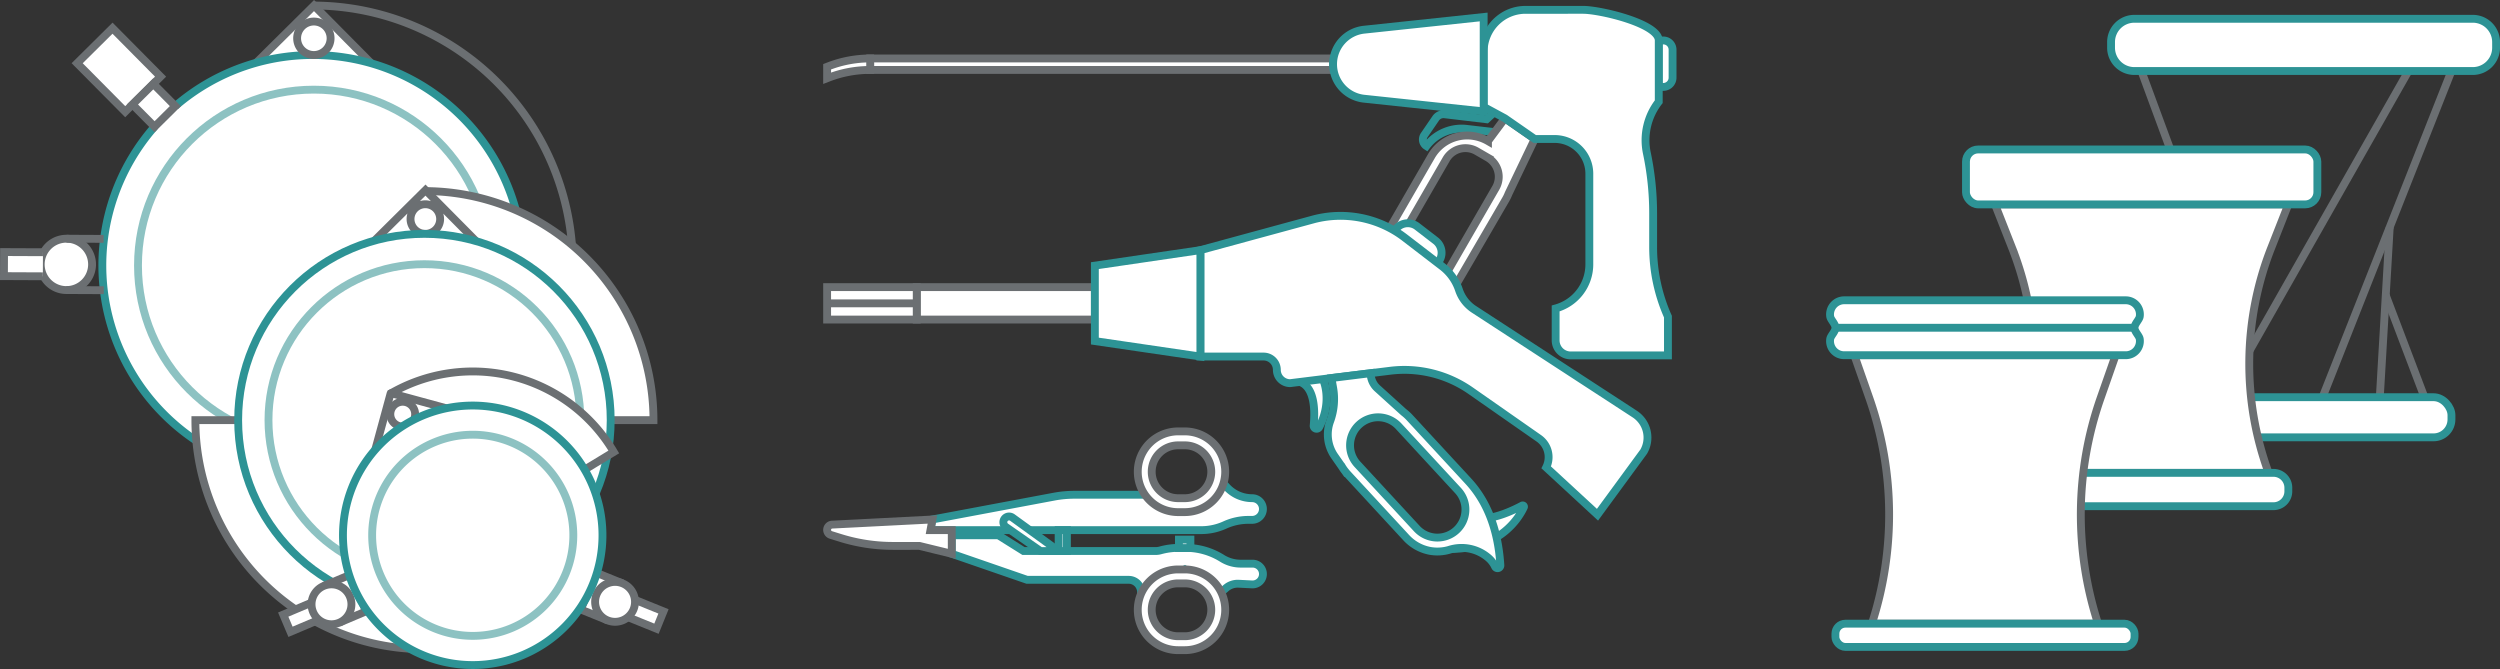 <svg id="Group_1942" data-name="Group 1942" xmlns="http://www.w3.org/2000/svg" xmlns:xlink="http://www.w3.org/1999/xlink" width="954.456" height="255.417" viewBox="0 0 954.456 255.417">
  <rect x="0" y="0" width="954.456" height="255.417" fill="#333333" stroke="none"/>
  <defs>
    <clipPath id="clip-path">
      <rect id="Rectangle_1149" data-name="Rectangle 1149" width="954.456" height="255.417" fill="none"/>
    </clipPath>
  </defs>
  <path id="Path_3252" data-name="Path 3252" d="M141.683,24.122l-21.8-22-22,21.8" fill="#fff"/>
  <g id="Group_1941" data-name="Group 1941">
    <g id="Group_1940" data-name="Group 1940" clip-path="url(#clip-path)">
      <path id="Path_3253" data-name="Path 3253" d="M141.683,24.122l-21.8-22-22,21.8" fill="none" stroke="#6b6f72" stroke-miterlimit="10" stroke-width="3"/>
      <path id="Path_3254" data-name="Path 3254" d="M119.88,2.113a99.248,99.248,0,0,1,98.8,99.7H199.79" fill="none" stroke="#6b6f72" stroke-miterlimit="10" stroke-width="3"/>
      <path id="Path_3255" data-name="Path 3255" d="M66.943,40.51A80.355,80.355,0,1,1,59,48.39" fill="#fff"/>
      <path id="Path_3256" data-name="Path 3256" d="M66.943,40.51A80.355,80.355,0,1,1,59,48.39" fill="none" stroke="#2d9395" stroke-miterlimit="10" stroke-width="3"/>
      <path id="Path_3257" data-name="Path 3257" d="M35.149,100.98a9.8,9.8,0,1,0-9.846,9.757,9.8,9.8,0,0,0,9.846-9.757" fill="#fff"/>
      <path id="Path_3258" data-name="Path 3258" d="M35.149,100.98a9.8,9.8,0,1,0-9.846,9.757A9.8,9.8,0,0,0,35.149,100.98Z" fill="none" stroke="#6b6f72" stroke-miterlimit="10" stroke-width="3"/>
      <path id="Path_3259" data-name="Path 3259" d="M16.4,96.3,1.548,96.235l-.042,9.186,14.85.067" fill="#fff"/>
      <path id="Path_3260" data-name="Path 3260" d="M16.4,96.3,1.548,96.235l-.042,9.186,14.85.067" fill="none" stroke="#6b6f72" stroke-miterlimit="10" stroke-width="3"/>
      <path id="Path_3261" data-name="Path 3261" d="M119.795,21a6.387,6.387,0,1,0-6.357-6.415A6.386,6.386,0,0,0,119.795,21" fill="#fff"/>
      <path id="Path_3262" data-name="Path 3262" d="M119.795,21a6.387,6.387,0,1,0-6.357-6.415A6.386,6.386,0,0,0,119.795,21Z" fill="none" stroke="#6b6f72" stroke-miterlimit="10" stroke-width="3"/>
      <rect id="Rectangle_1130" data-name="Rectangle 1130" width="19.011" height="26.057" transform="translate(29.458 24.134) rotate(-44.742)" fill="#fff"/>
      <rect id="Rectangle_1131" data-name="Rectangle 1131" width="19.011" height="26.057" transform="translate(29.458 24.134) rotate(-44.742)" fill="none" stroke="#6b6f72" stroke-miterlimit="10" stroke-width="3"/>
      <rect id="Rectangle_1132" data-name="Rectangle 1132" width="11.191" height="11.98" transform="matrix(0.71, -0.704, 0.704, 0.71, 50.577, 39.89)" fill="#fff"/>
      <rect id="Rectangle_1133" data-name="Rectangle 1133" width="11.191" height="11.98" transform="matrix(0.71, -0.704, 0.704, 0.71, 50.577, 39.89)" fill="none" stroke="#6b6f72" stroke-miterlimit="10" stroke-width="3"/>
      <line id="Line_350" data-name="Line 350" x2="14.318" y2="0.065" transform="translate(25.303 110.737)" fill="#fff"/>
      <line id="Line_351" data-name="Line 351" x2="14.318" y2="0.065" transform="translate(25.303 110.737)" fill="none" stroke="#6b6f72" stroke-miterlimit="10" stroke-width="3"/>
      <line id="Line_352" data-name="Line 352" x2="14.166" y2="0.064" transform="translate(25.392 91.134)" fill="#fff"/>
      <line id="Line_353" data-name="Line 353" x2="14.166" y2="0.064" transform="translate(25.392 91.134)" fill="none" stroke="#6b6f72" stroke-miterlimit="10" stroke-width="3"/>
      <path id="Path_3263" data-name="Path 3263" d="M186.963,101.361a67.139,67.139,0,1,1-67.139-67.139,67.139,67.139,0,0,1,67.139,67.139" fill="#fff"/>
      <circle id="Ellipse_131" data-name="Ellipse 131" cx="67.139" cy="67.139" r="67.139" transform="translate(52.685 34.222)" fill="none" stroke="#8dc2c2" stroke-miterlimit="10" stroke-width="3"/>
      <path id="Path_3264" data-name="Path 3264" d="M162.039,72.951A87.447,87.447,0,0,1,249.486,160.4H233.154" fill="#fff"/>
      <path id="Path_3265" data-name="Path 3265" d="M162.039,72.951A87.447,87.447,0,0,1,249.486,160.4H233.154" fill="none" stroke="#6b6f72" stroke-miterlimit="10" stroke-width="3"/>
      <path id="Path_3266" data-name="Path 3266" d="M162.039,247.845A87.447,87.447,0,0,1,74.592,160.4H90.924" fill="#fff"/>
      <path id="Path_3267" data-name="Path 3267" d="M162.039,247.845A87.447,87.447,0,0,1,74.592,160.4H90.924" fill="none" stroke="#6b6f72" stroke-miterlimit="10" stroke-width="3"/>
      <path id="Path_3268" data-name="Path 3268" d="M162.36,89.283a5.652,5.652,0,1,0-5.626-5.677,5.652,5.652,0,0,0,5.626,5.677m19.37,2.761-19.295-19.47-19.47,19.3" fill="#fff"/>
      <path id="Path_3269" data-name="Path 3269" d="M162.36,89.283a5.652,5.652,0,1,0-5.626-5.677,5.652,5.652,0,0,0,5.626,5.677m19.37,2.761-19.295-19.47-19.47,19.3" fill="none" stroke="#6b6f72" stroke-miterlimit="10" stroke-width="3"/>
      <path id="Path_3270" data-name="Path 3270" d="M161.717,231.512a5.652,5.652,0,1,0,5.626,5.677,5.652,5.652,0,0,0-5.626-5.677m-19.37-2.761,19.295,19.47,19.47-19.295" fill="#fff"/>
      <path id="Path_3271" data-name="Path 3271" d="M161.717,231.512a5.652,5.652,0,1,0,5.626,5.677A5.652,5.652,0,0,0,161.717,231.512Zm-19.37-2.761,19.295,19.47,19.47-19.295" fill="none" stroke="#6b6f72" stroke-miterlimit="10" stroke-width="3"/>
      <path id="Path_3272" data-name="Path 3272" d="M233.154,160.4a71.115,71.115,0,1,1-71.115-71.115A71.115,71.115,0,0,1,233.154,160.4" fill="#fff"/>
      <circle id="Ellipse_132" data-name="Ellipse 132" cx="71.115" cy="71.115" r="71.115" transform="translate(90.924 89.283)" fill="none" stroke="#2d9395" stroke-miterlimit="10" stroke-width="3"/>
      <path id="Path_3273" data-name="Path 3273" d="M221.575,160.4a59.536,59.536,0,1,1-59.536-59.536A59.536,59.536,0,0,1,221.575,160.4" fill="#fff"/>
      <circle id="Ellipse_133" data-name="Ellipse 133" cx="59.536" cy="59.536" r="59.536" transform="translate(102.503 100.862)" fill="none" stroke="#8dc2c2" stroke-miterlimit="10" stroke-width="3"/>
      <path id="Path_3274" data-name="Path 3274" d="M148.66,150.513a62.553,62.553,0,0,1,85.674,22.035L223.2,179.294" fill="#fff"/>
      <path id="Path_3275" data-name="Path 3275" d="M148.66,150.513a62.553,62.553,0,0,1,85.674,22.035L223.2,179.294" fill="none" stroke="#6b6f72" stroke-miterlimit="10" stroke-width="3"/>
      <path id="Path_3276" data-name="Path 3276" d="M171.312,156.123l-21.935-5.984a.228.228,0,0,0-.28.16l-5.984,21.935" fill="#fff"/>
      <path id="Path_3277" data-name="Path 3277" d="M171.312,156.123l-21.935-5.984a.228.228,0,0,0-.28.16l-5.984,21.935" fill="none" stroke="#6b6f72" stroke-miterlimit="10" stroke-width="3"/>
      <path id="Path_3278" data-name="Path 3278" d="M156.1,162.234a4.735,4.735,0,1,0-6.46-1.762,4.734,4.734,0,0,0,6.46,1.762" fill="#fff"/>
      <path id="Path_3279" data-name="Path 3279" d="M156.1,162.234a4.735,4.735,0,1,0-6.46-1.762A4.734,4.734,0,0,0,156.1,162.234Z" fill="none" stroke="#6b6f72" stroke-miterlimit="10" stroke-width="3"/>
      <path id="Path_3280" data-name="Path 3280" d="M239.94,235.7l10.69,4.333,2.68-6.613-10.69-4.333" fill="#fff"/>
      <path id="Path_3281" data-name="Path 3281" d="M239.94,235.7l10.69,4.333,2.68-6.613-10.69-4.333" fill="none" stroke="#6b6f72" stroke-miterlimit="10" stroke-width="3"/>
      <path id="Path_3282" data-name="Path 3282" d="M231.962,236.836l-10.2-4.134,5.611-14.156,10.307,4.178" fill="#fff"/>
      <path id="Path_3283" data-name="Path 3283" d="M231.962,236.836l-10.2-4.134,5.611-14.156,10.307,4.178" fill="none" stroke="#6b6f72" stroke-miterlimit="10" stroke-width="3"/>
      <path id="Path_3284" data-name="Path 3284" d="M237.682,222.724a7.614,7.614,0,1,1-9.916,4.2,7.614,7.614,0,0,1,9.916-4.2" fill="#fff"/>
      <path id="Path_3285" data-name="Path 3285" d="M237.682,222.724a7.614,7.614,0,1,1-9.916,4.2A7.614,7.614,0,0,1,237.682,222.724Z" fill="none" stroke="#6b6f72" stroke-miterlimit="10" stroke-width="3"/>
      <path id="Path_3286" data-name="Path 3286" d="M118.75,230.144l-10.623,4.495,2.781,6.571,10.623-4.495" fill="#fff"/>
      <path id="Path_3287" data-name="Path 3287" d="M118.75,230.144l-10.623,4.495,2.781,6.571,10.623-4.495" fill="none" stroke="#6b6f72" stroke-miterlimit="10" stroke-width="3"/>
      <path id="Path_3288" data-name="Path 3288" d="M123.59,223.7l10.134-4.288,6.043,13.977-10.243,4.334" fill="#fff"/>
      <path id="Path_3289" data-name="Path 3289" d="M123.59,223.7l10.134-4.288,6.043,13.977-10.243,4.334" fill="none" stroke="#6b6f72" stroke-miterlimit="10" stroke-width="3"/>
      <path id="Path_3290" data-name="Path 3290" d="M129.524,237.726a7.613,7.613,0,1,1,4.045-9.979,7.614,7.614,0,0,1-4.045,9.979" fill="#fff"/>
      <path id="Path_3291" data-name="Path 3291" d="M129.524,237.726a7.613,7.613,0,1,1,4.045-9.979A7.614,7.614,0,0,1,129.524,237.726Z" fill="none" stroke="#6b6f72" stroke-miterlimit="10" stroke-width="3"/>
      <path id="Path_3292" data-name="Path 3292" d="M134.55,185.81A49.537,49.537,0,1,1,161.923,250.3,49.537,49.537,0,0,1,134.55,185.81" fill="#fff"/>
      <path id="Path_3293" data-name="Path 3293" d="M134.55,185.81A49.537,49.537,0,1,1,161.923,250.3,49.537,49.537,0,0,1,134.55,185.81Z" fill="none" stroke="#2d9395" stroke-miterlimit="10" stroke-width="3"/>
      <path id="Path_3294" data-name="Path 3294" d="M144.879,189.983A38.4,38.4,0,1,1,166.1,239.968a38.4,38.4,0,0,1-21.217-49.985" fill="#fff"/>
      <path id="Path_3295" data-name="Path 3295" d="M144.879,189.983A38.4,38.4,0,1,1,166.1,239.968,38.4,38.4,0,0,1,144.879,189.983Z" fill="none" stroke="#8dc2c2" stroke-miterlimit="10" stroke-width="3"/>
      <rect id="Rectangle_1134" data-name="Rectangle 1134" width="176.728" height="4.381" transform="translate(332.217 22.321)" fill="#fff"/>
      <rect id="Rectangle_1135" data-name="Rectangle 1135" width="176.728" height="4.381" transform="translate(332.217 22.321)" fill="none" stroke="#6b6f72" stroke-miterlimit="10" stroke-width="3"/>
      <path id="Path_3296" data-name="Path 3296" d="M570.4,42.927l-2.84,2.607-16.093-1.913a3.612,3.612,0,0,0-3.4,1.655l-4.318,6.305a2.973,2.973,0,0,0,.838,4.18,16.9,16.9,0,0,1,15.757-6.51l10.291,1.193" fill="none" stroke="#2d9395" stroke-miterlimit="10" stroke-width="3"/>
      <path id="Path_3297" data-name="Path 3297" d="M529.556,99.91l22.58-39.11a8.484,8.484,0,0,1,11.589-3.1l4.235,2.445a8.484,8.484,0,0,1,3.1,11.589l-22.58,39.109a8.484,8.484,0,0,1-11.589,3.106l-4.234-2.445a8.484,8.484,0,0,1-3.106-11.589M574.9,76.086a16.044,16.044,0,0,0,1.061-2.215l9.968-20.809L574.55,45.173l-6.468,8.692a15.831,15.831,0,0,0-21.634,5.8L525.726,95.553a15.855,15.855,0,0,0,5.795,21.633l1.018.589a15.887,15.887,0,0,0,2.279,1.075l26.816,12.65a5.8,5.8,0,0,0,5.024-10.452l-7.881-3.859a6.3,6.3,0,0,1-2.666-8.848c6.27-10.68,18.784-32.255,18.784-32.255" fill="#fff"/>
      <path id="Path_3298" data-name="Path 3298" d="M529.556,99.91l22.58-39.11a8.484,8.484,0,0,1,11.589-3.1l4.235,2.445a8.484,8.484,0,0,1,3.1,11.589l-22.58,39.109a8.484,8.484,0,0,1-11.589,3.106l-4.234-2.445A8.484,8.484,0,0,1,529.556,99.91ZM574.9,76.086a16.044,16.044,0,0,0,1.061-2.215l9.968-20.809L574.55,45.173l-6.468,8.692a15.831,15.831,0,0,0-21.634,5.8L525.726,95.553a15.855,15.855,0,0,0,5.795,21.633l1.018.589a15.887,15.887,0,0,0,2.279,1.075l26.816,12.65a5.8,5.8,0,0,0,5.024-10.452l-7.881-3.859a6.3,6.3,0,0,1-2.666-8.848C562.381,97.661,574.9,76.086,574.9,76.086Z" fill="none" stroke="#6b6f72" stroke-miterlimit="10" stroke-width="3"/>
      <path id="Path_3299" data-name="Path 3299" d="M635.025,33.184h-1.744V15.449h1.744a3.529,3.529,0,0,1,3.528,3.528V29.656a3.528,3.528,0,0,1-3.528,3.528" fill="#fff"/>
      <path id="Path_3300" data-name="Path 3300" d="M635.025,33.184h-1.744V15.449h1.744a3.529,3.529,0,0,1,3.528,3.528V29.656A3.528,3.528,0,0,1,635.025,33.184Z" fill="none" stroke="#2d9395" stroke-miterlimit="10" stroke-width="3"/>
      <path id="Path_3301" data-name="Path 3301" d="M593.915,117.764v12.18a5.749,5.749,0,0,0,5.749,5.749H636.79V120.882a65.135,65.135,0,0,1-5.652-26.538V81.416a111.351,111.351,0,0,0-2.388-22.939,23.954,23.954,0,0,1,4.532-19.642V15.449c0-6.458-22.385-11.693-28.843-11.693H582.417a15.981,15.981,0,0,0-15.981,15.981V40.784l8.114,4.389,11.375,7.889h7.6a13.252,13.252,0,0,1,13.252,13.252v34.61a17.455,17.455,0,0,1-12.862,16.84" fill="#fff"/>
      <path id="Path_3302" data-name="Path 3302" d="M593.915,117.764v12.18a5.749,5.749,0,0,0,5.749,5.749H636.79V120.882a65.135,65.135,0,0,1-5.652-26.538V81.416a111.351,111.351,0,0,0-2.388-22.939,23.954,23.954,0,0,1,4.532-19.642V15.449c0-6.458-22.385-11.693-28.843-11.693H582.417a15.981,15.981,0,0,0-15.981,15.981V40.784l8.114,4.389,11.375,7.889h7.6a13.252,13.252,0,0,1,13.252,13.252v34.61A17.455,17.455,0,0,1,593.915,117.764Z" fill="none" stroke="#2d9395" stroke-miterlimit="10" stroke-width="3"/>
      <path id="Path_3303" data-name="Path 3303" d="M520.8,37.691l45.637,4.847V6.485L520.8,11.332a13.254,13.254,0,0,0-11.854,13.179h0A13.254,13.254,0,0,0,520.8,37.691" fill="#fff"/>
      <path id="Path_3304" data-name="Path 3304" d="M520.8,37.691l45.637,4.847V6.485L520.8,11.332a13.254,13.254,0,0,0-11.854,13.179h0A13.254,13.254,0,0,0,520.8,37.691Z" fill="none" stroke="#2d9395" stroke-miterlimit="10" stroke-width="3"/>
      <path id="Path_3305" data-name="Path 3305" d="M315.779,29.872l.551-.212A44.122,44.122,0,0,1,332.217,26.7V22.32a44.143,44.143,0,0,0-15.887,2.958l-.551.213Z" fill="#fff"/>
      <path id="Path_3306" data-name="Path 3306" d="M315.779,29.872l.551-.212A44.122,44.122,0,0,1,332.217,26.7V22.32a44.143,44.143,0,0,0-15.887,2.958l-.551.213Z" fill="none" stroke="#6b6f72" stroke-miterlimit="10" stroke-width="3"/>
      <path id="Path_3307" data-name="Path 3307" d="M532.455,88.113h0a5.827,5.827,0,0,1,8.584-1.67l7.06,5.439a5.826,5.826,0,0,1,1,8.251l-.208.261" fill="#fff"/>
      <path id="Path_3308" data-name="Path 3308" d="M532.455,88.113h0a5.827,5.827,0,0,1,8.584-1.67l7.06,5.439a5.826,5.826,0,0,1,1,8.251l-.208.261" fill="none" stroke="#2d9395" stroke-miterlimit="10" stroke-width="3"/>
      <path id="Path_3309" data-name="Path 3309" d="M505.04,144.734s3.977,8.055-1.407,18.368a1.113,1.113,0,0,1-2.09-.627c.554-5.759.419-14.639-5.255-16.656" fill="#fff"/>
      <path id="Path_3310" data-name="Path 3310" d="M505.04,144.734s3.977,8.055-1.407,18.368a1.113,1.113,0,0,1-2.09-.627c.554-5.759.419-14.639-5.255-16.656" fill="none" stroke="#2d9395" stroke-miterlimit="10" stroke-width="3"/>
      <path id="Path_3311" data-name="Path 3311" d="M458.281,95.5v40.625H482.4a5.078,5.078,0,0,1,5.078,5.079,5.079,5.079,0,0,0,5.079,5.078l38.172-4.732a44.216,44.216,0,0,1,30.755,7.628l26.006,18.16a8.764,8.764,0,0,1,2.821,11.1l19.58,18.074,17.647-24.08a10.726,10.726,0,0,0-3.431-14.356L562.731,118.1a14.212,14.212,0,0,1-5.725-7.413,18.77,18.77,0,0,0-6.373-8.951l-14.3-10.984A40.3,40.3,0,0,0,501.2,83.82Z" fill="#fff"/>
      <path id="Path_3312" data-name="Path 3312" d="M458.281,95.5v40.625H482.4a5.078,5.078,0,0,1,5.078,5.079,5.079,5.079,0,0,0,5.079,5.078l38.172-4.732a44.216,44.216,0,0,1,30.755,7.628l26.006,18.16a8.764,8.764,0,0,1,2.821,11.1l19.58,18.074,17.647-24.08a10.726,10.726,0,0,0-3.431-14.356L562.731,118.1a14.212,14.212,0,0,1-5.725-7.413,18.77,18.77,0,0,0-6.373-8.951l-14.3-10.984A40.3,40.3,0,0,0,501.2,83.82Z" fill="none" stroke="#2d9395" stroke-miterlimit="10" stroke-width="3"/>
      <path id="Path_3313" data-name="Path 3313" d="M554.774,209.558c18.21-.349,25.168-11.96,27.01-15.908a.479.479,0,0,0-.664-.623c-2.848,1.535-10.19,5.138-15.98,4.907-7.345-.294-10.366,11.624-10.366,11.624" fill="#fff"/>
      <path id="Path_3314" data-name="Path 3314" d="M554.774,209.558c18.21-.349,25.168-11.96,27.01-15.908a.479.479,0,0,0-.664-.623c-2.848,1.535-10.19,5.138-15.98,4.907C557.795,197.64,554.774,209.558,554.774,209.558Z" fill="none" stroke="#2d9395" stroke-miterlimit="10" stroke-width="3"/>
      <path id="Path_3315" data-name="Path 3315" d="M560.547,183.663,538.138,159.4a17.9,17.9,0,0,0-2.275-2.062l-10.014-9.076a7.811,7.811,0,0,1-2.566-5.788l-14.971,1.856.655,3.733a24.673,24.673,0,0,1-1.14,12.774,14.576,14.576,0,0,0,1.729,13.365l2.837,4.065a15.94,15.94,0,0,0,1.138,1.633l.083.119.01-.008c.238.3.474.6.737.884l22.412,24.268A16.464,16.464,0,0,0,546,210.324a16.16,16.16,0,0,0,7.284-.407,15.654,15.654,0,0,1,14.69,2.843,9.908,9.908,0,0,1,2.782,3.5,1.074,1.074,0,0,0,2.063-.493c-.936-14.472-5.531-24.8-12.274-32.1M556.036,202.4h0a10.7,10.7,0,0,1-15.125-.6l-22.64-24.516A10.7,10.7,0,0,1,534,162.758l22.64,24.516a10.7,10.7,0,0,1-.6,15.125" fill="#fff"/>
      <path id="Path_3316" data-name="Path 3316" d="M560.547,183.663,538.138,159.4a17.9,17.9,0,0,0-2.275-2.062l-10.014-9.076a7.811,7.811,0,0,1-2.566-5.788l-14.971,1.856.655,3.733a24.673,24.673,0,0,1-1.14,12.774,14.576,14.576,0,0,0,1.729,13.365l2.837,4.065a15.94,15.94,0,0,0,1.138,1.633l.083.119.01-.008c.238.3.474.6.737.884l22.412,24.268A16.464,16.464,0,0,0,546,210.324a16.16,16.16,0,0,0,7.284-.407,15.654,15.654,0,0,1,14.69,2.843,9.908,9.908,0,0,1,2.782,3.5,1.074,1.074,0,0,0,2.063-.493C571.885,201.295,567.29,190.964,560.547,183.663ZM556.036,202.4h0a10.7,10.7,0,0,1-15.125-.6l-22.64-24.516A10.7,10.7,0,0,1,534,162.758l22.64,24.516A10.7,10.7,0,0,1,556.036,202.4Z" fill="none" stroke="#2d9395" stroke-miterlimit="10" stroke-width="3"/>
      <rect id="Rectangle_1136" data-name="Rectangle 1136" width="68.003" height="12.383" transform="translate(349.994 109.62)" fill="#fff"/>
      <rect id="Rectangle_1137" data-name="Rectangle 1137" width="68.003" height="12.383" transform="translate(349.994 109.62)" fill="none" stroke="#6b6f72" stroke-miterlimit="10" stroke-width="3"/>
      <rect id="Rectangle_1138" data-name="Rectangle 1138" width="34.215" height="12.383" transform="translate(315.779 109.62)" fill="#fff"/>
      <rect id="Rectangle_1139" data-name="Rectangle 1139" width="34.215" height="12.383" transform="translate(315.779 109.62)" fill="none" stroke="#6b6f72" stroke-miterlimit="10" stroke-width="3"/>
      <line id="Line_354" data-name="Line 354" x1="34.215" transform="translate(315.779 115.812)" fill="#fff"/>
      <line id="Line_355" data-name="Line 355" x1="34.215" transform="translate(315.779 115.812)" fill="none" stroke="#6b6f72" stroke-miterlimit="10" stroke-width="3"/>
      <path id="Path_3317" data-name="Path 3317" d="M418,130.212l40.284,5.913V95.5L418,101.413Z" fill="#fff"/>
      <path id="Path_3318" data-name="Path 3318" d="M418,130.212l40.284,5.913V95.5L418,101.413Z" fill="none" stroke="#2d9395" stroke-miterlimit="10" stroke-width="3"/>
      <path id="Path_3319" data-name="Path 3319" d="M466.225,226.1l1.8-1.56a6.911,6.911,0,0,1,4.873-1.682l5.11.256a3.964,3.964,0,1,0,.2-7.923h-4.551a13.368,13.368,0,0,1-7.083-2.031,26.26,26.26,0,0,0-13.919-3.992h-2.58a26.532,26.532,0,0,0-7.051.954,6.934,6.934,0,0,1-1.846.25H390.767l-9.637-6.023H363.362v7.077l28.76,9.938H430.9a4.736,4.736,0,0,1,4.736,4.736l16.714-8.7Z" fill="#fff"/>
      <path id="Path_3320" data-name="Path 3320" d="M466.225,226.1l1.8-1.56a6.911,6.911,0,0,1,4.873-1.682l5.11.256a3.964,3.964,0,1,0,.2-7.923h-4.551a13.368,13.368,0,0,1-7.083-2.031,26.26,26.26,0,0,0-13.919-3.992h-2.58a26.532,26.532,0,0,0-7.051.954,6.934,6.934,0,0,1-1.846.25H390.767l-9.637-6.023H363.362v7.077l28.76,9.938H430.9a4.736,4.736,0,0,1,4.736,4.736l16.714-8.7Z" fill="none" stroke="#2d9395" stroke-miterlimit="10" stroke-width="3"/>
      <path id="Path_3321" data-name="Path 3321" d="M437.139,188.889h-26.9a42.638,42.638,0,0,0-7.867.732l-46.393,8.707-.753,4.066h103.4a21.706,21.706,0,0,0,9.008-1.958,21.7,21.7,0,0,1,9.008-1.957h1.382a4.141,4.141,0,0,0,0-8.282,13.144,13.144,0,0,1-9.706-4.281l-1.22-1.336-12.626,7.536Z" fill="#fff"/>
      <path id="Path_3322" data-name="Path 3322" d="M437.139,188.889h-26.9a42.638,42.638,0,0,0-7.867.732l-46.393,8.707-.753,4.066h103.4a21.706,21.706,0,0,0,9.008-1.958,21.7,21.7,0,0,1,9.008-1.957h1.382a4.141,4.141,0,0,0,0-8.282,13.144,13.144,0,0,1-9.706-4.281l-1.22-1.336-12.626,7.536Z" fill="none" stroke="#2d9395" stroke-miterlimit="10" stroke-width="3"/>
      <path id="Path_3323" data-name="Path 3323" d="M467.764,232.811a15.427,15.427,0,0,0-15.411-15.41h-2.56a15.41,15.41,0,1,0,0,30.82h2.56a15.428,15.428,0,0,0,15.411-15.41m-5.322,0A10.089,10.089,0,0,1,452.353,242.9h-2.56a10.089,10.089,0,0,1,0-20.178h2.56a10.089,10.089,0,0,1,10.089,10.089" fill="#fff"/>
      <path id="Path_3324" data-name="Path 3324" d="M467.764,232.811a15.427,15.427,0,0,0-15.411-15.41h-2.56a15.41,15.41,0,1,0,0,30.82h2.56A15.428,15.428,0,0,0,467.764,232.811Zm-5.322,0A10.089,10.089,0,0,1,452.353,242.9h-2.56a10.089,10.089,0,0,1,0-20.178h2.56A10.089,10.089,0,0,1,462.442,232.811Z" fill="none" stroke="#6b6f72" stroke-miterlimit="10" stroke-width="3"/>
      <path id="Path_3325" data-name="Path 3325" d="M467.764,180.109a15.427,15.427,0,0,0-15.411-15.41h-2.56a15.41,15.41,0,1,0,0,30.82h2.56a15.428,15.428,0,0,0,15.411-15.41m-5.322,0A10.089,10.089,0,0,1,452.353,190.2h-2.56a10.089,10.089,0,0,1,0-20.178h2.56a10.089,10.089,0,0,1,10.089,10.089" fill="#fff"/>
      <path id="Path_3326" data-name="Path 3326" d="M467.764,180.109a15.427,15.427,0,0,0-15.411-15.41h-2.56a15.41,15.41,0,1,0,0,30.82h2.56A15.428,15.428,0,0,0,467.764,180.109Zm-5.322,0A10.089,10.089,0,0,1,452.353,190.2h-2.56a10.089,10.089,0,0,1,0-20.178h2.56A10.089,10.089,0,0,1,462.442,180.109Z" fill="none" stroke="#6b6f72" stroke-miterlimit="10" stroke-width="3"/>
      <path id="Path_3327" data-name="Path 3327" d="M397.241,210.375l-13.217-9.2a2.184,2.184,0,1,1,2.528-3.561l17.616,12.761Z" fill="#fff"/>
      <path id="Path_3328" data-name="Path 3328" d="M397.241,210.375l-13.217-9.2a2.184,2.184,0,1,1,2.528-3.561l17.616,12.761Z" fill="none" stroke="#2d9395" stroke-miterlimit="10" stroke-width="3"/>
      <rect id="Rectangle_1140" data-name="Rectangle 1140" width="4.381" height="3.226" transform="translate(450.094 206.008)" fill="#fff"/>
      <rect id="Rectangle_1141" data-name="Rectangle 1141" width="4.381" height="3.226" transform="translate(450.094 206.008)" fill="none" stroke="#2d9395" stroke-miterlimit="10" stroke-width="3"/>
      <path id="Path_3329" data-name="Path 3329" d="M363.362,211.429l-12.348-3.012H340.938a67.584,67.584,0,0,1-20.042-3.04l-3.7-1.15a2.016,2.016,0,0,1,.6-3.941l38.189-1.957-.753,4.065h8.132Z" fill="#fff"/>
      <path id="Path_3330" data-name="Path 3330" d="M363.362,211.429l-12.348-3.012H340.938a67.584,67.584,0,0,1-20.042-3.04l-3.7-1.15a2.016,2.016,0,0,1,.6-3.941l38.189-1.957-.753,4.065h8.132Z" fill="none" stroke="#6b6f72" stroke-miterlimit="10" stroke-width="3"/>
      <rect id="Rectangle_1142" data-name="Rectangle 1142" width="3.162" height="7.981" transform="translate(404.168 202.394)" fill="#fff"/>
      <rect id="Rectangle_1143" data-name="Rectangle 1143" width="3.162" height="7.981" transform="translate(404.168 202.394)" fill="none" stroke="#2d9395" stroke-miterlimit="10" stroke-width="3"/>
      <line id="Line_356" data-name="Line 356" x1="70.762" y2="124.536" transform="translate(848.742 27.113)" fill="#fff"/>
      <line id="Line_357" data-name="Line 357" x1="70.762" y2="124.536" transform="translate(848.742 27.113)" fill="none" stroke="#6b6f72" stroke-miterlimit="10" stroke-width="3"/>
      <line id="Line_358" data-name="Line 358" y1="124.536" x2="49.229" transform="translate(886.697 27.113)" fill="#fff"/>
      <line id="Line_359" data-name="Line 359" y1="124.536" x2="49.229" transform="translate(886.697 27.113)" fill="none" stroke="#6b6f72" stroke-miterlimit="10" stroke-width="3"/>
      <line id="Line_360" data-name="Line 360" y1="64.93" x2="3.795" transform="translate(908.568 86.719)" fill="#fff"/>
      <line id="Line_361" data-name="Line 361" y1="64.93" x2="3.795" transform="translate(908.568 86.719)" fill="none" stroke="#6b6f72" stroke-miterlimit="10" stroke-width="3"/>
      <line id="Line_362" data-name="Line 362" x1="14.773" y1="38.914" transform="translate(910.843 112.735)" fill="#fff"/>
      <line id="Line_363" data-name="Line 363" x1="14.773" y1="38.914" transform="translate(910.843 112.735)" fill="none" stroke="#6b6f72" stroke-miterlimit="10" stroke-width="3"/>
      <line id="Line_364" data-name="Line 364" x1="31.591" y1="85.622" transform="translate(817.542 27.113)" fill="#fff"/>
      <line id="Line_365" data-name="Line 365" x1="31.591" y1="85.622" transform="translate(817.542 27.113)" fill="none" stroke="#6b6f72" stroke-miterlimit="10" stroke-width="3"/>
      <path id="Path_3331" data-name="Path 3331" d="M944.057,27.113h-129.2a8.9,8.9,0,0,1-8.9-8.9V16.069a8.9,8.9,0,0,1,8.9-8.9h129.2a8.9,8.9,0,0,1,8.9,8.9v2.145a8.9,8.9,0,0,1-8.9,8.9" fill="#fff"/>
      <path id="Rectangle_1144" data-name="Rectangle 1144" d="M8.9,0h129.2a8.9,8.9,0,0,1,8.9,8.9v2.145a8.9,8.9,0,0,1-8.9,8.9H8.9a8.9,8.9,0,0,1-8.9-8.9V8.9A8.9,8.9,0,0,1,8.9,0Z" transform="translate(805.963 7.171)" fill="none" stroke="#2d9395" stroke-miterlimit="10" stroke-width="3"/>
      <path id="Path_3332" data-name="Path 3332" d="M935.926,160.133v-1.648a6.837,6.837,0,0,0-6.837-6.837H829.831a6.837,6.837,0,0,0-6.837,6.837v1.648a6.837,6.837,0,0,0,6.837,6.837h99.258a6.837,6.837,0,0,0,6.837-6.837" fill="#fff"/>
      <rect id="Rectangle_1145" data-name="Rectangle 1145" width="112.932" height="15.322" rx="6.837" transform="translate(822.994 151.648)" fill="none" stroke="#2d9395" stroke-miterlimit="10" stroke-width="3"/>
      <line id="Line_366" data-name="Line 366" y1="94.944" x2="33.13" transform="translate(835.555 56.705)" fill="#fff"/>
      <line id="Line_367" data-name="Line 367" y1="94.944" x2="33.13" transform="translate(835.555 56.705)" fill="none" stroke="#2d9395" stroke-miterlimit="10" stroke-width="3"/>
      <path id="Path_3333" data-name="Path 3333" d="M761.654,78.036l6.53,16.6a120.884,120.884,0,0,1,.989,85.893h96.954a120.883,120.883,0,0,1,.989-85.893l6.53-16.6Z" fill="#fff"/>
      <path id="Path_3334" data-name="Path 3334" d="M761.654,78.036l6.53,16.6a120.884,120.884,0,0,1,.989,85.893h96.954a120.883,120.883,0,0,1,.989-85.893l6.53-16.6Z" fill="none" stroke="#6b6f72" stroke-miterlimit="10" stroke-width="3"/>
      <path id="Path_3335" data-name="Path 3335" d="M813.643,48.583" fill="#fff"/>
      <path id="Path_3336" data-name="Path 3336" d="M813.643,48.583" fill="none" stroke="#6b6f72" stroke-miterlimit="10" stroke-width="3"/>
      <path id="Path_3337" data-name="Path 3337" d="M880.072,78.036H755.229a4.655,4.655,0,0,1-4.655-4.655V61.717a4.655,4.655,0,0,1,4.655-4.655H880.072a4.655,4.655,0,0,1,4.655,4.655V73.381a4.655,4.655,0,0,1-4.655,4.655" fill="#fff"/>
      <rect id="Rectangle_1146" data-name="Rectangle 1146" width="134.153" height="20.974" rx="4.655" transform="translate(750.574 57.062)" fill="none" stroke="#2d9395" stroke-miterlimit="10" stroke-width="3"/>
      <path id="Path_3338" data-name="Path 3338" d="M867.966,193.261H767.335a5.68,5.68,0,0,1-5.68-5.681v-1.369a5.681,5.681,0,0,1,5.68-5.681H867.966a5.682,5.682,0,0,1,5.681,5.681v1.369a5.681,5.681,0,0,1-5.681,5.681" fill="#fff"/>
      <path id="Rectangle_1147" data-name="Rectangle 1147" d="M5.681,0H106.312a5.68,5.68,0,0,1,5.68,5.68V7.05a5.681,5.681,0,0,1-5.681,5.681H5.681A5.681,5.681,0,0,1,0,7.05V5.681A5.681,5.681,0,0,1,5.681,0Z" transform="translate(761.655 180.53)" fill="none" stroke="#2d9395" stroke-miterlimit="10" stroke-width="3"/>
      <path id="Path_3339" data-name="Path 3339" d="M707.948,135.619l5.816,16.6a134.786,134.786,0,0,1,.882,85.893h86.363a134.793,134.793,0,0,1,.881-85.893l5.817-16.6Z" fill="#fff"/>
      <path id="Path_3340" data-name="Path 3340" d="M707.948,135.619l5.816,16.6a134.786,134.786,0,0,1,.882,85.893h86.363a134.793,134.793,0,0,1,.881-85.893l5.817-16.6Z" fill="none" stroke="#6b6f72" stroke-miterlimit="10" stroke-width="3"/>
      <path id="Path_3341" data-name="Path 3341" d="M811.57,135.619H704.085a5.391,5.391,0,0,1-5.349-6.178c.2-1.315,1.993-2.773,1.993-4.309s-1.793-2.994-1.993-4.308a5.392,5.392,0,0,1,5.349-6.179H811.57a5.393,5.393,0,0,1,5.35,6.179c-.2,1.314-1.994,2.772-1.994,4.308s1.793,2.994,1.994,4.309a5.393,5.393,0,0,1-5.35,6.178" fill="#fff"/>
      <path id="Path_3342" data-name="Path 3342" d="M811.57,135.619H704.085a5.391,5.391,0,0,1-5.349-6.178c.2-1.315,1.993-2.773,1.993-4.309s-1.793-2.994-1.993-4.308a5.392,5.392,0,0,1,5.349-6.179H811.57a5.393,5.393,0,0,1,5.35,6.179c-.2,1.314-1.994,2.772-1.994,4.308s1.793,2.994,1.994,4.309A5.393,5.393,0,0,1,811.57,135.619Z" fill="none" stroke="#2d9395" stroke-miterlimit="10" stroke-width="3"/>
      <line id="Line_368" data-name="Line 368" x1="114.197" transform="translate(700.729 125.132)" fill="#fff"/>
      <line id="Line_369" data-name="Line 369" x1="114.197" transform="translate(700.729 125.132)" fill="none" stroke="#2d9395" stroke-miterlimit="10" stroke-width="3"/>
      <path id="Path_3343" data-name="Path 3343" d="M811.119,246.983H704.537a3.807,3.807,0,0,1-3.807-3.807v-1.255a3.806,3.806,0,0,1,3.807-3.807H811.119a3.806,3.806,0,0,1,3.807,3.807v1.255a3.807,3.807,0,0,1-3.807,3.807" fill="#fff"/>
      <rect id="Rectangle_1148" data-name="Rectangle 1148" width="114.196" height="8.869" rx="3.807" transform="translate(700.73 238.114)" fill="none" stroke="#2d9395" stroke-miterlimit="10" stroke-width="3"/>
    </g>
  </g>
</svg>
